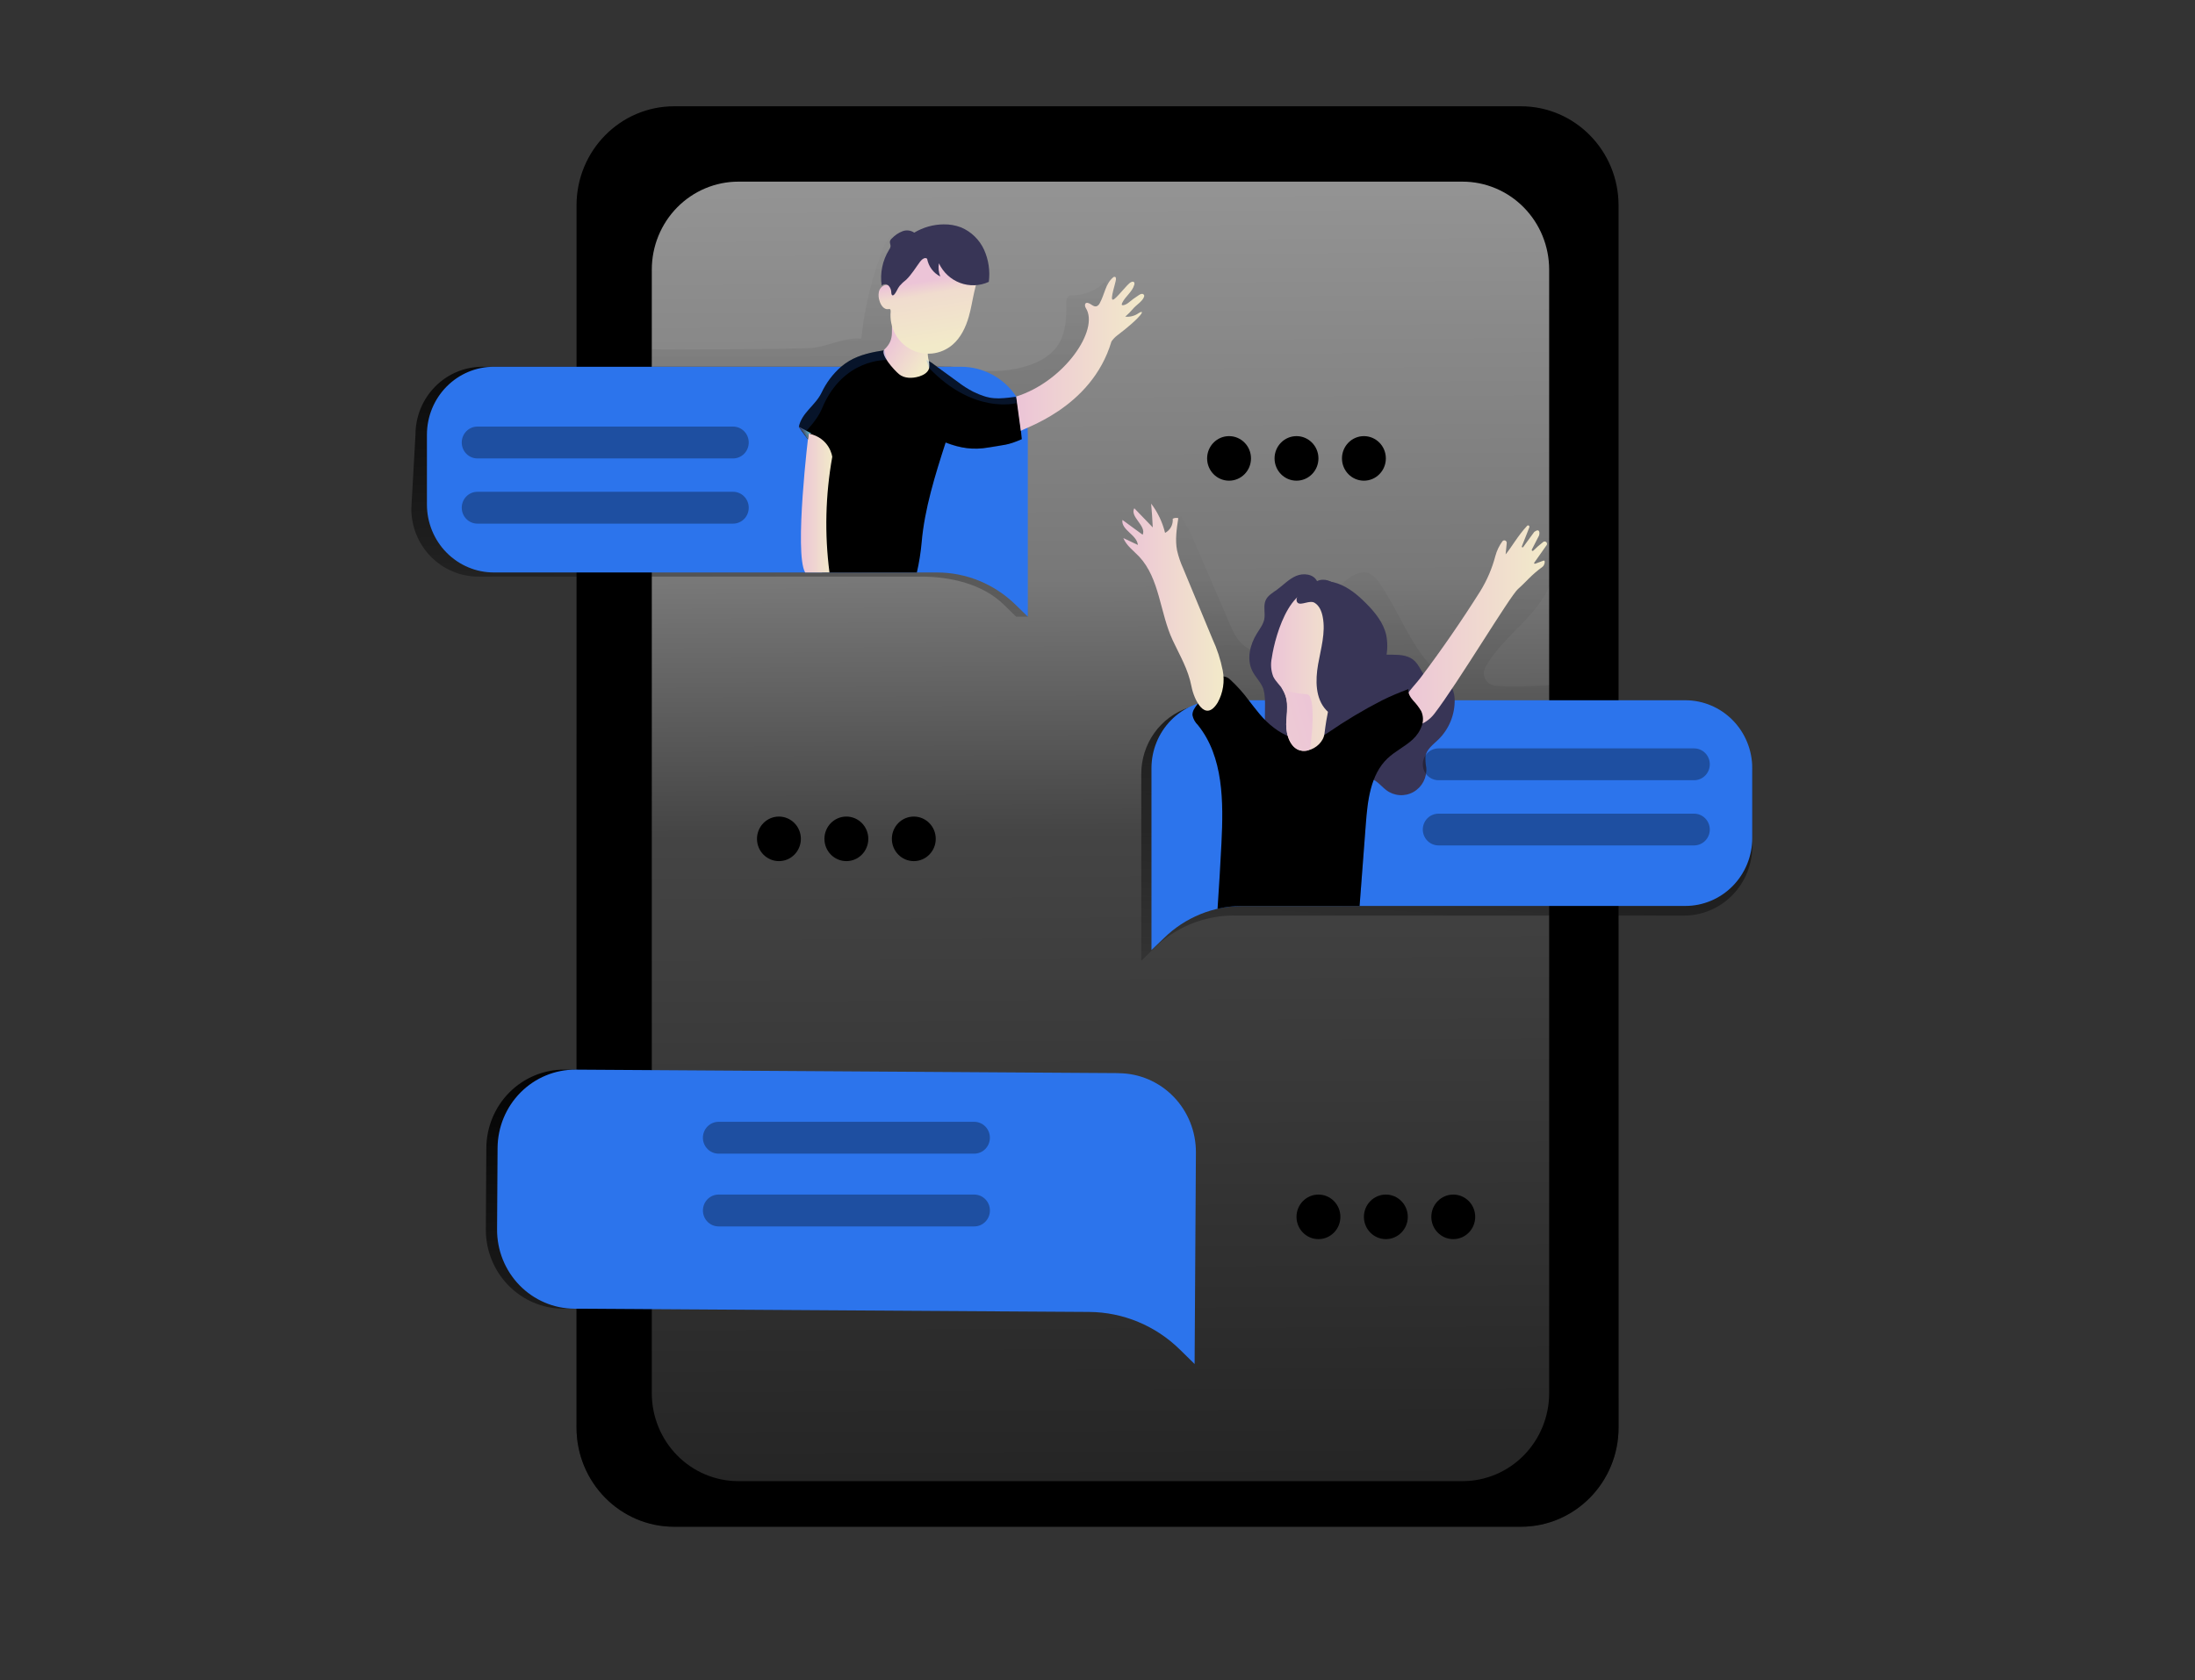 <svg width="465" height="356" viewBox="0 0 465 356" fill="none" xmlns="http://www.w3.org/2000/svg">
<rect x="0" y="0" width="465" height="356" fill="#333333" stroke="none"/>
<path d="M322.2 22.521H142.817C131.395 22.521 122.135 31.927 122.135 43.53V302.517C122.135 314.12 131.395 323.526 142.817 323.526H322.2C333.623 323.526 342.883 314.12 342.883 302.517V43.53C342.883 31.927 333.623 22.521 322.2 22.521Z" fill="black"/>
<path d="M322.2 22.521H142.817C131.395 22.521 122.135 31.927 122.135 43.53V302.517C122.135 314.12 131.395 323.526 142.817 323.526H322.2C333.623 323.526 342.883 314.12 342.883 302.517V43.53C342.883 31.927 333.623 22.521 322.2 22.521Z" fill="url(#paint0_linear_14_108)"/>
<path d="M234.603 227.401L119.566 226.663C115.204 226.639 111.012 228.375 107.911 231.49C104.81 234.606 103.054 238.844 103.029 243.275L102.922 260.492C102.908 262.688 103.32 264.865 104.135 266.899C104.949 268.933 106.15 270.784 107.668 272.347C109.187 273.909 110.994 275.153 112.985 276.006C114.977 276.86 117.115 277.306 119.276 277.32V277.32L228.372 278.01C235.569 278.067 242.467 280.945 247.625 286.043L250.679 289.043L250.85 261.446L250.891 254.847L250.956 244.216C250.98 239.786 249.27 235.528 246.204 232.378C243.137 229.228 238.964 227.444 234.603 227.419V227.401Z" fill="url(#paint1_linear_14_108)"/>
<path d="M328.183 57.137V295.222C328.18 300.166 326.245 304.907 322.803 308.403C319.362 311.899 314.695 313.864 309.827 313.867H156.431C154.021 313.867 151.635 313.385 149.409 312.449C147.182 311.512 145.159 310.139 143.455 308.408C141.751 306.677 140.4 304.622 139.478 302.361C138.555 300.099 138.081 297.676 138.081 295.228V295.228V57.137C138.08 54.689 138.554 52.265 139.475 50.003C140.397 47.741 141.748 45.686 143.451 43.955C145.155 42.223 147.177 40.85 149.403 39.912C151.629 38.975 154.015 38.492 156.425 38.491H309.81C312.221 38.489 314.61 38.971 316.839 39.907C319.067 40.843 321.093 42.216 322.799 43.948C324.505 45.679 325.859 47.735 326.783 49.998C327.706 52.261 328.182 54.687 328.183 57.137V57.137Z" fill="black"/>
<path opacity="0.69" d="M328.183 57.137V295.222C328.18 300.166 326.245 304.907 322.803 308.403C319.362 311.899 314.695 313.864 309.827 313.867H156.431C154.021 313.867 151.635 313.385 149.409 312.449C147.182 311.512 145.159 310.139 143.455 308.408C141.751 306.677 140.4 304.622 139.478 302.361C138.555 300.099 138.081 297.676 138.081 295.228V295.228V57.137C138.08 54.689 138.554 52.265 139.475 50.003C140.397 47.741 141.748 45.686 143.451 43.955C145.155 42.223 147.177 40.85 149.403 39.912C151.629 38.975 154.015 38.492 156.425 38.491H309.81C312.221 38.489 314.61 38.971 316.839 39.907C319.067 40.843 321.093 42.216 322.799 43.948C324.505 45.679 325.859 47.735 326.783 49.998C327.706 52.261 328.182 54.687 328.183 57.137V57.137Z" fill="url(#paint2_linear_14_108)"/>
<path opacity="0.6" d="M233.433 66.771C233.971 64.372 234.508 61.972 234.296 59.524C232.452 61.447 229.933 62.55 227.291 62.59C226.978 62.553 226.66 62.614 226.381 62.764C226.202 62.936 226.065 63.15 225.984 63.387C225.903 63.624 225.879 63.877 225.915 64.126C225.915 67.071 225.868 70.179 224.385 72.705C222.903 75.23 220.351 76.664 217.688 77.504C211.782 79.412 205.409 78.578 199.297 77.618C197.897 77.396 196.432 77.144 195.322 76.256C193.816 75.056 193.302 72.921 193.503 70.989C193.704 69.057 194.519 67.251 195.275 65.451C196.456 62.602 197.418 59.56 197.105 56.495C196.792 53.429 194.873 50.352 191.932 49.596C191.314 49.404 190.659 49.377 190.028 49.517C189.397 49.657 188.812 49.959 188.329 50.394C187.867 50.918 187.509 51.529 187.278 52.193C184.773 58.456 183.15 65.046 182.459 71.769C179.045 71.445 175.791 73.209 172.418 73.689C170.251 74 140.29 74.156 138.11 74.006C138.11 74.006 137.803 77.504 138.612 78.632C139.422 79.76 143.816 79.778 145.109 80.276C154.316 83.875 164.445 83.641 174.261 84.553C191.022 86.107 211.168 91.554 225.968 80.564C230.569 77.144 232.205 72.255 233.433 66.771Z" fill="url(#paint3_linear_14_108)"/>
<path opacity="0.6" d="M256.561 147.335C256.85 141.618 255.173 135.972 252.905 130.729C250.637 125.486 247.785 120.53 245.529 115.281C244.938 113.955 244.536 112.144 245.682 111.286C246.036 112.186 247.413 111.928 248.098 111.25C248.783 110.572 249.279 109.6 250.23 109.378C251.588 111.606 252.751 113.951 253.708 116.385L260.418 131.983C261.132 133.651 261.882 135.373 263.235 136.56C265.331 138.396 268.414 138.57 271.102 138.504C272.884 138.455 274.66 138.274 276.417 137.964C278.384 137.616 280.61 137.04 281.768 135.337C283.54 132.697 281.85 128.947 282.949 125.942C283.467 124.694 284.303 123.609 285.37 122.798C286.735 121.676 288.613 120.8 290.207 121.55C290.999 122.001 291.664 122.649 292.139 123.434C296.273 129.289 298.582 136.464 303.585 141.558C306.46 141.527 309.219 140.396 311.31 138.39C313.329 136.44 314.853 134.029 316.43 131.707C319.147 127.724 322.118 123.908 325.088 120.14L328.289 116.055C328.378 115.919 328.506 115.814 328.655 115.755C329.022 115.659 329.246 116.133 329.352 116.511C330.534 122.024 326.955 127.376 323.116 131.443C320.163 134.581 316.779 137.61 314.7 141.324C314.528 141.63 314.418 141.967 314.375 142.316C314.332 142.666 314.357 143.02 314.449 143.36C314.541 143.699 314.699 144.017 314.912 144.294C315.125 144.572 315.39 144.804 315.692 144.977C316.022 145.168 316.389 145.284 316.767 145.319C323.771 145.919 330.941 144.521 337.993 145.391C340.125 145.655 342.623 146.465 342.972 148.751C343.038 149.329 342.965 149.915 342.759 150.458C342.553 151.002 342.221 151.486 341.79 151.87C340.29 153.322 338.247 153.61 336.262 153.856C313.92 156.646 291.377 157.456 268.887 158.206C268.001 158.288 267.107 158.212 266.247 157.984C264.381 157.384 263.294 155.44 262.237 153.784C260.66 151.368 258.749 149.196 256.561 147.335V147.335Z" fill="url(#paint4_linear_14_108)"/>
<path d="M371.208 164.025V179.239C371.219 181.169 370.856 183.083 370.139 184.87C369.422 186.657 368.365 188.284 367.029 189.657C365.693 191.029 364.104 192.121 362.352 192.87C360.601 193.619 358.722 194.01 356.821 194.021H261.369C255.052 193.999 248.978 196.496 244.454 200.974L241.773 203.608V164.013C241.765 160.89 242.732 157.844 244.537 155.315C246.341 152.786 248.888 150.904 251.813 149.939C253.227 149.477 254.704 149.242 256.189 149.243H356.827C358.727 149.254 360.606 149.645 362.357 150.394C364.109 151.143 365.697 152.235 367.033 153.607C368.368 154.98 369.424 156.607 370.141 158.394C370.857 160.182 371.22 162.095 371.208 164.025V164.025Z" fill="url(#paint5_linear_14_108)"/>
<path d="M215.266 92.118L217.747 130.681H215.266L212.632 128.107C208.155 123.746 201.34 122.186 195.144 122.186H101.31C97.551 122.186 93.945 120.669 91.287 117.969C88.629 115.269 87.135 111.607 87.135 107.788L88.016 92.118C88.016 88.299 89.509 84.637 92.167 81.937C94.825 79.237 98.431 77.72 102.19 77.72H201.115C203.421 77.715 205.693 78.283 207.733 79.376C209.773 80.469 211.518 82.053 212.815 83.989C214.428 86.382 215.283 89.218 215.266 92.118V92.118Z" fill="url(#paint6_linear_14_108)"/>
<path d="M217.741 92.118V130.681L215.101 128.107C210.634 123.746 204.678 121.31 198.481 121.31H104.617C100.858 121.31 97.253 119.793 94.594 117.093C91.936 114.393 90.443 110.731 90.443 106.912V92.118C90.443 88.299 91.936 84.637 94.594 81.937C97.253 79.237 100.858 77.72 104.617 77.72H203.566C205.872 77.716 208.144 78.285 210.183 79.378C212.223 80.47 213.968 82.054 215.266 83.989V83.989C216.887 86.379 217.75 89.216 217.741 92.118V92.118Z" fill="#2C74EC"/>
<path d="M371.208 162.789V177.577C371.208 181.396 369.715 185.058 367.057 187.758C364.399 190.458 360.793 191.975 357.034 191.975H263.217C257.019 191.976 251.062 194.412 246.592 198.772L243.934 201.328V162.789C243.934 158.981 245.419 155.328 248.065 152.629C250.71 149.931 254.3 148.407 258.049 148.391H357.052C360.808 148.396 364.409 149.915 367.063 152.614C369.717 155.314 371.208 158.973 371.208 162.789Z" fill="#2C74EC"/>
<path d="M267.416 145.463C266.826 144.263 265.881 143.351 265.302 142.188C264.062 139.704 264.788 136.62 266.253 134.269C266.843 133.291 267.611 132.349 267.83 131.215C268.084 129.883 267.576 128.431 268.125 127.196C268.574 126.2 269.59 125.624 270.487 124.988C271.852 123.998 273.033 122.702 274.574 122.042C276.116 121.382 278.254 121.622 279.01 123.146C280.433 122.432 282.234 123.08 283.298 124.268C284.361 125.456 284.833 127.076 285.158 128.647C285.436 130.451 285.843 132.231 286.375 133.975C287.001 135.684 288.099 137.31 289.723 138.084C292.877 139.584 297.271 137.64 299.763 140.136C301.039 141.426 301.494 143.705 303.224 144.197C304.116 144.449 305.085 144.119 305.971 144.359C307.5 144.779 308.132 146.657 308.168 148.265C308.193 149.841 307.899 151.406 307.302 152.861C306.706 154.317 305.82 155.632 304.701 156.724C303.602 157.786 302.197 158.775 301.972 160.323C301.949 161.107 302.008 161.892 302.149 162.663C302.234 163.7 302.021 164.74 301.537 165.657C301.054 166.574 300.319 167.33 299.423 167.833C298.526 168.336 297.505 168.566 296.484 168.493C295.462 168.421 294.482 168.051 293.663 167.426C292.41 166.478 291.353 164.889 289.794 164.961C289.112 165.058 288.464 165.321 287.904 165.729C286.678 166.58 285.321 167.219 283.888 167.618C283.169 167.811 282.414 167.823 281.688 167.654C280.963 167.485 280.289 167.139 279.724 166.646C278.839 165.765 278.508 164.481 278.077 163.293C277.38 161.373 276.11 159.399 274.131 159.015C273.281 158.853 272.401 159.015 271.55 158.871C265.786 157.93 269.17 149.057 267.416 145.463Z" fill="#383556"/>
<path d="M313.577 125.3C315.012 122.978 316.095 120.45 316.79 117.801C317.093 116.69 317.594 115.645 318.267 114.717C318.333 114.624 318.428 114.556 318.536 114.523C318.645 114.49 318.761 114.495 318.866 114.536C318.972 114.577 319.062 114.652 319.121 114.75C319.18 114.848 319.206 114.963 319.194 115.077L318.958 117.477C320.139 116.085 321.539 113.535 323.517 111.418C323.571 111.363 323.645 111.332 323.721 111.332C323.797 111.332 323.871 111.363 323.925 111.418C323.962 111.458 323.988 111.507 324 111.561C324.011 111.615 324.008 111.671 323.99 111.724L322.395 115.785C322.389 115.806 322.386 115.827 322.388 115.848C322.39 115.87 322.396 115.891 322.406 115.91C322.416 115.929 322.43 115.945 322.446 115.959C322.462 115.973 322.481 115.983 322.501 115.989V115.989C322.531 115.998 322.562 115.998 322.591 115.99C322.62 115.981 322.647 115.964 322.667 115.941L325.029 112.707C326.311 111.772 326.163 113.145 326.045 113.469L324.504 116.469C324.486 116.51 324.483 116.556 324.494 116.6C324.506 116.643 324.532 116.681 324.567 116.708C324.603 116.734 324.647 116.748 324.691 116.746C324.735 116.744 324.777 116.727 324.811 116.697C325.484 116.025 326.2 115.4 326.955 114.825C327.047 114.762 327.158 114.732 327.27 114.741C327.381 114.75 327.486 114.797 327.568 114.874C327.65 114.951 327.704 115.053 327.721 115.166C327.739 115.278 327.718 115.392 327.663 115.491L325.301 118.845C325.017 119.247 324.775 119.481 325.26 119.445L326.96 118.809C327.468 118.605 327.226 119.787 326.783 120.104C324.309 121.904 323.305 123.308 321.592 124.802C319.879 126.296 308.888 144.707 303.874 151.234C302.049 153.604 298.559 155.182 297.147 151.366C296.09 148.475 299.332 145.769 300.891 143.675C305.364 137.744 309.593 131.619 313.577 125.3Z" fill="url(#paint7_linear_14_108)"/>
<path d="M236.983 227.401L121.946 226.663C117.584 226.639 113.392 228.375 110.291 231.49C107.19 234.606 105.434 238.844 105.409 243.275L105.303 260.492C105.289 262.688 105.7 264.865 106.515 266.899C107.329 268.933 108.53 270.784 110.048 272.347C111.567 273.909 113.374 275.153 115.365 276.006C117.357 276.86 119.495 277.306 121.656 277.32V277.32L230.734 278.01C237.942 278.059 244.851 280.938 250.017 286.043L253.071 289.043L253.242 261.446L253.283 254.847L253.348 244.216C253.372 239.786 251.662 235.528 248.596 232.378C245.529 229.228 241.356 227.444 236.995 227.419L236.983 227.401Z" fill="#2C74EC"/>
<path d="M216.731 30.458H254.187C254.657 30.458 255.107 30.648 255.44 30.985C255.772 31.323 255.959 31.78 255.959 32.258V32.258C255.959 32.735 255.772 33.193 255.44 33.531C255.107 33.868 254.657 34.058 254.187 34.058H216.731C216.261 34.058 215.81 33.868 215.478 33.531C215.146 33.193 214.959 32.735 214.959 32.258V32.258C214.959 31.78 215.146 31.323 215.478 30.985C215.81 30.648 216.261 30.458 216.731 30.458V30.458Z" fill="url(#paint8_linear_14_108)"/>
<path d="M216.459 93.066C213.341 94.434 212.792 94.218 209.455 94.812C206.118 95.406 203.507 94.974 200.33 93.768C198.151 100.523 195.835 107.902 195.245 114.981C195.05 117.112 194.713 119.226 194.235 121.31H174.155C174.096 120.854 174.042 120.386 173.995 119.901C173.465 113.383 173.539 106.829 174.214 100.325C174.268 99.927 174.301 99.527 174.314 99.125C174.329 98.797 174.305 98.469 174.243 98.147C174.071 97.455 173.788 96.796 173.404 96.198C172.607 94.776 170.682 92.598 169.613 91.02C169.471 90.804 169.341 90.6 169.235 90.42C169.879 87.421 172.719 85.951 174.042 83.221C175.023 81.134 176.416 79.273 178.135 77.756C178.689 77.282 179.282 76.856 179.907 76.484C182.175 75.146 184.791 74.612 187.402 74.21C187.809 74.144 188.211 74.084 188.618 74.03C190.292 75.272 192.284 75.993 194.353 76.106C195.005 76.092 195.656 76.162 196.29 76.316C196.827 76.524 197.329 76.816 197.779 77.18L198.57 77.78C200.023 78.83 201.476 79.892 202.929 80.948C203.936 81.726 205.009 82.412 206.136 82.999C209.78 84.751 211.286 84.589 215.29 84.073C215.756 86.635 216.229 90.42 216.459 93.066Z" fill="black"/>
<path d="M187.372 74.036C186.327 75.014 189.369 78.392 190.473 79.304C191.577 80.216 193.255 80.21 194.654 79.79C195.588 79.514 196.58 78.98 196.834 78.02C196.918 77.337 196.856 76.643 196.651 75.986C196.397 74.576 196.651 73.095 196.273 71.703C195.85 70.298 194.99 69.071 193.822 68.205C192.729 67.335 189.782 65.026 189.174 67.335C188.512 69.795 189.817 71.733 187.372 74.036Z" fill="url(#paint9_linear_14_108)"/>
<path d="M187.136 121.31H174.733C174.504 120.827 174.25 120.357 173.972 119.901C173.912 119.807 173.843 119.72 173.765 119.643C173.221 119.06 172.843 118.339 172.672 117.555C171.078 111.967 171.337 106.001 173.41 100.577C173.6 100.032 173.9 99.533 174.29 99.113C174.928 98.423 175.649 98.087 176.328 96.816C177.669 94.314 180.226 90.048 181.49 87.511C181.992 92.436 180.108 97.001 180.309 101.945C180.409 104.824 180.515 107.752 181.49 110.464C182.298 112.702 183.576 114.734 185.234 116.421C185.848 117.135 186.811 119.493 187.136 121.31Z" fill="url(#paint10_linear_14_108)"/>
<path d="M215.266 84.031C215.266 84.031 216.312 91.776 216.27 91.332C216.229 90.888 231.183 86.749 235.453 72.369C235.779 71.89 236.178 71.467 236.634 71.115C241.95 67.083 242.777 65.386 241.188 66.375C240.365 66.949 239.369 67.206 238.377 67.101C238.963 66.601 239.506 66.051 240.001 65.457C240.627 64.684 241.997 63.886 242.334 62.95C242.382 62.845 242.403 62.729 242.393 62.614C242.361 62.506 242.294 62.413 242.202 62.351C242.111 62.288 242 62.26 241.891 62.272C241.678 62.303 241.475 62.386 241.3 62.512C240.499 63.02 239.732 63.582 239.003 64.192C238.548 64.57 237.296 65.08 237.727 64.192C238.4 62.782 239.894 61.846 240.29 60.334C240.323 60.25 240.337 60.16 240.331 60.069C240.325 59.979 240.299 59.891 240.255 59.812C240.101 59.62 239.794 59.68 239.57 59.812C238.76 60.184 236.321 63.586 235.725 63.508C235.128 63.43 236.368 59.872 236.416 59.188C236.416 59.002 236.416 58.78 236.256 58.69C236.17 58.658 236.075 58.654 235.986 58.679C235.898 58.703 235.818 58.756 235.76 58.828C234.201 60.136 233.988 62.428 232.984 64.228C232.851 64.532 232.608 64.772 232.305 64.9C231.661 65.092 231.124 64.348 230.468 64.198C230.352 64.156 230.225 64.156 230.108 64.198C229.748 64.36 229.801 64.93 230.02 65.266C232.973 69.837 225.454 80.834 215.266 84.031Z" fill="url(#paint11_linear_14_108)"/>
<path d="M171.29 91.866C171.29 91.866 168.189 117.219 170.564 121.31H175.72C174.663 113.164 174.863 104.9 176.31 96.816C176.31 96.816 175.855 92.826 171.29 91.866Z" fill="url(#paint12_linear_14_108)"/>
<path opacity="0.32" d="M155.297 90.396H101.139C99.306 90.396 97.82 91.906 97.82 93.768V93.774C97.82 95.636 99.306 97.145 101.139 97.145H155.297C157.13 97.145 158.616 95.636 158.616 93.774V93.768C158.616 91.906 157.13 90.396 155.297 90.396Z" fill="black"/>
<path opacity="0.32" d="M155.297 104.213H101.139C99.306 104.213 97.82 105.722 97.82 107.584V107.59C97.82 109.452 99.306 110.962 101.139 110.962H155.297C157.13 110.962 158.616 109.452 158.616 107.59V107.584C158.616 105.722 157.13 104.213 155.297 104.213Z" fill="black"/>
<path opacity="0.32" d="M358.894 165.333H304.736C303.855 165.333 303.011 164.978 302.387 164.346C301.764 163.713 301.413 162.856 301.411 161.961V161.961C301.411 161.518 301.497 161.08 301.664 160.671C301.831 160.262 302.075 159.89 302.383 159.577C302.692 159.264 303.057 159.016 303.46 158.846C303.863 158.677 304.294 158.59 304.73 158.59H358.894C359.33 158.59 359.762 158.677 360.164 158.846C360.567 159.016 360.933 159.264 361.241 159.577C361.549 159.89 361.794 160.262 361.961 160.671C362.128 161.08 362.213 161.518 362.213 161.961V161.961C362.213 162.855 361.864 163.713 361.241 164.345C360.619 164.977 359.775 165.333 358.894 165.333Z" fill="black"/>
<path opacity="0.32" d="M358.894 179.149H304.736C303.855 179.149 303.011 178.794 302.387 178.162C301.764 177.53 301.413 176.672 301.411 175.777V175.777C301.413 175.335 301.5 174.898 301.668 174.49C301.836 174.083 302.081 173.712 302.39 173.401C302.699 173.09 303.065 172.843 303.467 172.675C303.87 172.508 304.301 172.422 304.736 172.424H358.894C359.775 172.424 360.619 172.779 361.241 173.411C361.864 174.044 362.213 174.901 362.213 175.795V175.795C362.207 176.686 361.855 177.538 361.233 178.166C360.612 178.794 359.771 179.147 358.894 179.149V179.149Z" fill="black"/>
<path opacity="0.32" d="M206.384 244.468H152.232C151.351 244.468 150.506 244.113 149.882 243.481C149.259 242.849 148.908 241.992 148.906 241.097V241.097C148.906 240.201 149.257 239.342 149.88 238.709C150.504 238.075 151.35 237.719 152.232 237.719H206.384C207.264 237.719 208.108 238.074 208.731 238.707C209.353 239.339 209.703 240.197 209.703 241.091C209.704 241.534 209.619 241.972 209.452 242.382C209.286 242.791 209.043 243.163 208.735 243.477C208.427 243.79 208.062 244.039 207.659 244.209C207.257 244.38 206.825 244.468 206.39 244.468H206.384Z" fill="black"/>
<path opacity="0.32" d="M206.39 253.137H152.232C150.398 253.137 148.912 254.647 148.912 256.509V256.515C148.912 258.377 150.398 259.886 152.232 259.886H206.39C208.223 259.886 209.709 258.377 209.709 256.515V256.509C209.709 254.647 208.223 253.137 206.39 253.137Z" fill="black"/>
<path d="M301.222 153.736C300.827 154.869 300.159 155.884 299.279 156.688C297.631 158.218 295.541 159.177 293.916 160.731C290.314 164.175 289.717 169.676 289.339 174.685L288.022 191.975H263.217C261.439 191.977 259.666 192.178 257.931 192.575C258.25 187.936 258.526 183.296 258.758 178.657C259.195 169.94 259.213 160.353 253.744 153.616C253.176 153.069 252.785 152.36 252.622 151.582C252.551 150.689 253.147 149.897 253.708 149.183C253.744 149.147 253.767 149.111 253.803 149.069L257.453 144.539C257.638 144.237 257.88 143.974 258.166 143.768C258.452 143.562 258.776 143.416 259.118 143.339C259.72 143.378 260.284 143.648 260.695 144.095C262.101 145.395 263.383 146.827 264.522 148.373C265.272 149.333 266.005 150.305 266.784 151.24C270.464 155.656 276.08 158.763 281.384 155.224C285.027 152.717 288.822 150.447 292.747 148.427C294.576 147.526 296.451 146.725 298.364 146.027C298.251 146.957 298.742 147.713 299.35 148.427C300.004 149.103 300.579 149.854 301.063 150.665C301.287 151.141 301.416 151.657 301.444 152.184C301.471 152.711 301.396 153.239 301.222 153.736V153.736Z" fill="black"/>
<path d="M257.967 148.871C259.107 146.808 259.484 144.4 259.03 142.08C258.575 139.784 257.85 137.552 256.868 135.433L250.643 120.434C250.084 119.211 249.65 117.933 249.35 116.619C248.919 114.375 249.267 112.06 249.616 109.804C249.221 109.689 248.799 109.732 248.435 109.924C248.49 110.531 248.366 111.141 248.078 111.675C247.789 112.21 247.35 112.645 246.816 112.923C246.268 110.669 245.263 108.556 243.863 106.72C244.017 108.396 244.131 110.076 244.206 111.76C242.907 110.404 241.603 109.052 240.296 107.704C239.286 109.504 242.918 111.418 242.068 113.313L237.78 110.176C237.467 112.311 240.869 113.319 241.052 115.479L237.975 114.021C238.625 115.635 240.131 116.685 241.324 117.945C245.706 122.63 245.706 129.883 248.446 135.708C250.017 139.062 251.701 141.804 252.409 145.469C252.941 148.223 255.274 153.268 257.967 148.871Z" fill="url(#paint13_linear_14_108)"/>
<path d="M165.012 182.478C167.579 182.478 169.66 180.365 169.66 177.757C169.66 175.149 167.579 173.036 165.012 173.036C162.445 173.036 160.364 175.149 160.364 177.757C160.364 180.365 162.445 182.478 165.012 182.478Z" fill="black"/>
<path d="M179.299 182.478C181.866 182.478 183.947 180.365 183.947 177.757C183.947 175.149 181.866 173.036 179.299 173.036C176.732 173.036 174.651 175.149 174.651 177.757C174.651 180.365 176.732 182.478 179.299 182.478Z" fill="black"/>
<path d="M193.585 182.478C196.152 182.478 198.233 180.365 198.233 177.757C198.233 175.149 196.152 173.036 193.585 173.036C191.018 173.036 188.937 175.149 188.937 177.757C188.937 180.365 191.018 182.478 193.585 182.478Z" fill="black"/>
<path d="M279.305 262.58C281.872 262.58 283.953 260.466 283.953 257.859C283.953 255.251 281.872 253.137 279.305 253.137C276.738 253.137 274.657 255.251 274.657 257.859C274.657 260.466 276.738 262.58 279.305 262.58Z" fill="black"/>
<path d="M293.586 262.58C296.153 262.58 298.234 260.466 298.234 257.859C298.234 255.251 296.153 253.137 293.586 253.137C291.019 253.137 288.938 255.251 288.938 257.859C288.938 260.466 291.019 262.58 293.586 262.58Z" fill="black"/>
<path d="M307.867 262.58C310.434 262.58 312.515 260.466 312.515 257.859C312.515 255.251 310.434 253.137 307.867 253.137C305.299 253.137 303.219 255.251 303.219 257.859C303.219 260.466 305.299 262.58 307.867 262.58Z" fill="black"/>
<path d="M260.37 101.861C262.937 101.861 265.018 99.747 265.018 97.139C265.018 94.532 262.937 92.418 260.37 92.418C257.803 92.418 255.722 94.532 255.722 97.139C255.722 99.747 257.803 101.861 260.37 101.861Z" fill="black"/>
<path d="M274.657 101.861C277.224 101.861 279.305 99.747 279.305 97.139C279.305 94.532 277.224 92.418 274.657 92.418C272.09 92.418 270.009 94.532 270.009 97.139C270.009 99.747 272.09 101.861 274.657 101.861Z" fill="black"/>
<path d="M288.938 101.861C291.505 101.861 293.586 99.747 293.586 97.139C293.586 94.532 291.505 92.418 288.938 92.418C286.371 92.418 284.29 94.532 284.29 97.139C284.29 99.747 286.371 101.861 288.938 101.861Z" fill="black"/>
<path d="M205.244 67.065C204.606 69.321 203.555 71.541 201.777 73.065C200.558 74.098 199.065 74.74 197.486 74.909C195.907 75.077 194.315 74.765 192.911 74.012C191.507 73.259 190.356 72.099 189.603 70.679C188.85 69.26 188.53 67.644 188.683 66.04C188.683 65.853 188.683 65.626 188.553 65.517C188.416 65.469 188.266 65.469 188.128 65.517C187.26 65.608 186.616 64.696 186.356 63.856C186.12 63.22 186.061 62.531 186.185 61.864C186.252 61.534 186.403 61.227 186.624 60.975C186.845 60.723 187.128 60.535 187.443 60.43C187.763 60.34 188.106 60.378 188.399 60.538C188.691 60.698 188.912 60.967 189.014 61.288C189.136 60.04 189.541 58.837 190.195 57.773C190.858 56.386 191.753 55.127 192.841 54.053C194.007 53.055 195.42 52.4 196.926 52.158C198.433 51.917 199.975 52.099 201.387 52.685C202.641 53.212 203.77 54.004 204.698 55.01C205.626 56.016 206.332 57.211 206.768 58.516C207.11 59.716 206.608 60.754 206.378 61.924C205.994 63.592 205.728 65.392 205.244 67.065Z" fill="url(#paint14_linear_14_108)"/>
<path d="M189.428 62.422C189.392 62.47 189.347 62.51 189.295 62.539C189.243 62.568 189.185 62.586 189.126 62.59C188.896 62.59 188.837 62.266 188.819 62.038C188.824 61.475 188.612 60.932 188.229 60.526C188.134 60.429 188.021 60.353 187.897 60.3C187.773 60.248 187.64 60.221 187.505 60.221C187.371 60.221 187.238 60.248 187.114 60.3C186.989 60.353 186.877 60.429 186.782 60.526V60.526C186.393 57.889 186.946 55.197 188.341 52.937C188.512 52.721 188.625 52.462 188.666 52.187C188.666 51.833 188.465 51.485 188.53 51.137C188.605 50.885 188.756 50.663 188.961 50.502C189.581 49.85 190.332 49.342 191.164 49.014C191.574 48.851 192.017 48.792 192.454 48.843C192.891 48.893 193.31 49.05 193.674 49.302C195.556 48.174 197.696 47.568 199.881 47.544C201.15 47.516 202.413 47.733 203.602 48.186C205.745 49.09 207.478 50.773 208.463 52.907C209.425 55.039 209.775 57.403 209.473 59.728C207.555 60.609 205.374 60.69 203.398 59.954C201.422 59.218 199.809 57.724 198.907 55.793C198.735 56.733 198.836 57.705 199.196 58.588C198.476 58.227 197.85 57.7 197.366 57.049C196.882 56.398 196.554 55.641 196.408 54.839C195.966 54.419 195.292 54.953 194.926 55.439C193.981 56.705 193.107 58.193 191.973 59.278C191.462 59.665 190.993 60.105 190.573 60.592C190.119 61.156 189.93 61.882 189.428 62.422Z" fill="#383556"/>
<path d="M280.581 155.47C280.374 157.144 278.838 158.584 277.167 158.991C276.744 159.105 276.304 159.142 275.868 159.099C273.505 158.854 272.43 155.89 272.478 153.472C272.525 151.055 273.068 148.589 271.982 146.531C271.982 146.465 271.917 146.399 271.881 146.333C271.291 145.271 270.257 144.479 269.731 143.369C269.247 142.115 269.141 140.744 269.424 139.428C270.127 134.413 273.995 121.16 281.449 126.122C283.38 127.406 284.532 129.625 285.193 131.869C287.532 139.782 282.536 139.644 280.581 155.47Z" fill="url(#paint15_linear_14_108)"/>
<path d="M278.496 127.741C279.494 128.341 279.99 129.541 280.215 130.741C280.858 134.071 279.813 137.466 279.228 140.808C278.644 144.149 278.638 148.007 280.947 150.467L281 150.527C281.878 151.434 283.075 151.95 284.328 151.961C285.58 151.972 286.786 151.478 287.68 150.587C288.128 150.144 288.484 149.613 288.725 149.027C288.837 148.769 288.967 148.517 289.103 148.271C290.001 146.657 291.253 145.271 292.145 143.651C292.87 142.289 293.373 140.816 293.633 139.29C293.962 137.735 293.972 136.128 293.662 134.569C293.072 131.953 291.3 129.769 289.446 127.903C287.591 126.038 285.707 124.466 283.362 123.638C281.018 122.81 278.218 122.942 276.275 124.496C275.685 124.976 274.06 126.896 274.905 127.735C275.62 128.383 277.45 127.094 278.496 127.741Z" fill="#383556"/>
<path d="M171.899 91.866L169.199 90.396L171.154 93.102L171.284 91.866H171.899Z" fill="url(#paint16_linear_14_108)"/>
<path d="M200.33 93.768C200.414 93.079 200.752 92.449 201.276 92.003C201.8 91.558 202.471 91.331 203.153 91.368C205.799 91.29 216.064 89.916 216.064 89.916L216.459 93.084C216.459 93.084 207.382 96.984 200.33 93.768Z" fill="url(#paint17_linear_14_108)"/>
<path opacity="0.18" d="M215.266 84.031V85.435C215.266 85.435 206.295 87.889 196.828 77.99L196.237 76.292C196.774 76.5 197.276 76.792 197.725 77.156L198.517 77.756L202.875 80.924C203.883 81.702 204.956 82.388 206.082 82.975C209.726 84.727 211.232 84.565 215.237 84.049L215.266 84.031Z" fill="#2C74EC"/>
<path opacity="0.18" d="M187.863 76.298C187.863 76.298 178.537 75.836 174.107 86.635C173.157 88.939 170.818 91.29 170.818 91.29L169.589 91.026C169.448 90.81 169.318 90.606 169.211 90.426C169.855 87.427 172.696 85.957 174.019 83.227C175 81.14 176.393 79.279 178.112 77.762C178.666 77.288 179.259 76.862 179.884 76.49C182.151 75.152 184.768 74.618 187.378 74.216L187.863 76.298Z" fill="#2C74EC"/>
<path d="M301.222 153.736C300.827 154.869 300.159 155.884 299.279 156.688C297.631 158.218 295.541 159.177 293.916 160.731C290.314 164.175 289.717 169.676 289.339 174.685L288.022 191.975H269.282C269.282 191.975 279.494 170.906 282.276 165.327C285.057 159.747 293.562 156.076 293.562 156.076C300.189 150.857 301.222 153.736 301.222 153.736Z" fill="url(#paint18_linear_14_108)"/>
<path d="M277.462 158.697C277.379 158.81 277.28 158.909 277.167 158.991C276.744 159.105 276.304 159.142 275.868 159.099C273.505 158.853 272.43 155.89 272.478 153.472C272.525 151.054 273.405 148.721 271.432 145.673C272.466 146.435 273.836 146.909 276.836 147.107C279.004 147.227 277.705 158.38 277.462 158.697Z" fill="url(#paint19_linear_14_108)"/>
<defs>
<linearGradient id="paint0_linear_14_108" x1="221.007" y1="580.563" x2="233.761" y2="142.511" gradientUnits="userSpaceOnUse">
<stop offset="0.01"/>
<stop offset="1" stop-opacity="0"/>
</linearGradient>
<linearGradient id="paint1_linear_14_108" x1="174.107" y1="215.216" x2="182.217" y2="318.281" gradientUnits="userSpaceOnUse">
<stop offset="0.01"/>
<stop offset="1" stop-opacity="0"/>
</linearGradient>
<linearGradient id="paint2_linear_14_108" x1="234.608" y1="485.913" x2="231.988" y2="-47.514" gradientUnits="userSpaceOnUse">
<stop offset="0.02" stop-color="white" stop-opacity="0"/>
<stop offset="0.58" stop-color="white" stop-opacity="0.39"/>
<stop offset="0.68" stop-color="white" stop-opacity="0.68"/>
<stop offset="1" stop-color="white"/>
</linearGradient>
<linearGradient id="paint3_linear_14_108" x1="186.055" y1="46.026" x2="187.603" y2="305.474" gradientUnits="userSpaceOnUse">
<stop stop-opacity="0"/>
<stop offset="0.99"/>
</linearGradient>
<linearGradient id="paint4_linear_14_108" x1="295.428" y1="104.327" x2="276.387" y2="446.346" gradientUnits="userSpaceOnUse">
<stop stop-opacity="0"/>
<stop offset="0.99"/>
</linearGradient>
<linearGradient id="paint5_linear_14_108" x1="309.715" y1="122.51" x2="302.708" y2="225.94" gradientUnits="userSpaceOnUse">
<stop offset="0.01"/>
<stop offset="1" stop-opacity="0"/>
</linearGradient>
<linearGradient id="paint6_linear_14_108" x1="148.889" y1="54.125" x2="154.312" y2="150.691" gradientUnits="userSpaceOnUse">
<stop offset="0.01"/>
<stop offset="1" stop-opacity="0"/>
</linearGradient>
<linearGradient id="paint7_linear_14_108" x1="296.94" y1="132.505" x2="327.728" y2="132.505" gradientUnits="userSpaceOnUse">
<stop stop-color="#ECC4D7"/>
<stop offset="0.42" stop-color="#EFD4D1"/>
<stop offset="1" stop-color="#F2EAC9"/>
</linearGradient>
<linearGradient id="paint8_linear_14_108" x1="235.459" y1="20.151" x2="235.459" y2="76.91" gradientUnits="userSpaceOnUse">
<stop stop-opacity="0"/>
<stop offset="0.99"/>
</linearGradient>
<linearGradient id="paint9_linear_14_108" x1="188.743" y1="71.481" x2="196.615" y2="76.468" gradientUnits="userSpaceOnUse">
<stop stop-color="#ECC4D7"/>
<stop offset="0.42" stop-color="#EFD4D1"/>
<stop offset="1" stop-color="#F2EAC9"/>
</linearGradient>
<linearGradient id="paint10_linear_14_108" x1="185.228" y1="104.225" x2="139.112" y2="113.399" gradientUnits="userSpaceOnUse">
<stop stop-opacity="0"/>
<stop offset="0.99"/>
</linearGradient>
<linearGradient id="paint11_linear_14_108" x1="215.266" y1="74.99" x2="242.393" y2="74.99" gradientUnits="userSpaceOnUse">
<stop stop-color="#ECC4D7"/>
<stop offset="0.42" stop-color="#EFD4D1"/>
<stop offset="1" stop-color="#F2EAC9"/>
</linearGradient>
<linearGradient id="paint12_linear_14_108" x1="169.666" y1="106.588" x2="176.322" y2="106.588" gradientUnits="userSpaceOnUse">
<stop stop-color="#ECC4D7"/>
<stop offset="0.42" stop-color="#EFD4D1"/>
<stop offset="1" stop-color="#F2EAC9"/>
</linearGradient>
<linearGradient id="paint13_linear_14_108" x1="237.762" y1="128.659" x2="259.219" y2="128.659" gradientUnits="userSpaceOnUse">
<stop stop-color="#ECC4D7"/>
<stop offset="0.42" stop-color="#EFD4D1"/>
<stop offset="1" stop-color="#F2EAC9"/>
</linearGradient>
<linearGradient id="paint14_linear_14_108" x1="195.694" y1="56.063" x2="198.604" y2="73.152" gradientUnits="userSpaceOnUse">
<stop offset="0.2" stop-color="#ECC4D7"/>
<stop offset="0.37" stop-color="#F0DCCE"/>
<stop offset="1" stop-color="#F2EAC9"/>
</linearGradient>
<linearGradient id="paint15_linear_14_108" x1="269.271" y1="142.074" x2="285.802" y2="142.074" gradientUnits="userSpaceOnUse">
<stop stop-color="#ECC4D7"/>
<stop offset="0.42" stop-color="#EFD4D1"/>
<stop offset="1" stop-color="#F2EAC9"/>
</linearGradient>
<linearGradient id="paint16_linear_14_108" x1="171.65" y1="91.188" x2="169.765" y2="91.889" gradientUnits="userSpaceOnUse">
<stop stop-color="#68E1FD"/>
<stop offset="0.2" stop-color="#5DB4CF"/>
<stop offset="0.46" stop-color="#50819B"/>
<stop offset="0.69" stop-color="#475C76"/>
<stop offset="0.87" stop-color="#41455E"/>
<stop offset="0.99" stop-color="#3F3D56"/>
</linearGradient>
<linearGradient id="paint17_linear_14_108" x1="209.384" y1="89.263" x2="202.297" y2="117.822" gradientUnits="userSpaceOnUse">
<stop stop-opacity="0"/>
<stop offset="0.99"/>
</linearGradient>
<linearGradient id="paint18_linear_14_108" x1="279.653" y1="169.616" x2="365.557" y2="215.842" gradientUnits="userSpaceOnUse">
<stop stop-opacity="0"/>
<stop offset="0.99"/>
</linearGradient>
<linearGradient id="paint19_linear_14_108" x1="281.006" y1="150.341" x2="222.371" y2="167.214" gradientUnits="userSpaceOnUse">
<stop stop-color="#ECC4D7"/>
<stop offset="0.42" stop-color="#EFD4D1"/>
<stop offset="1" stop-color="#F2EAC9"/>
</linearGradient>
</defs>
</svg>
